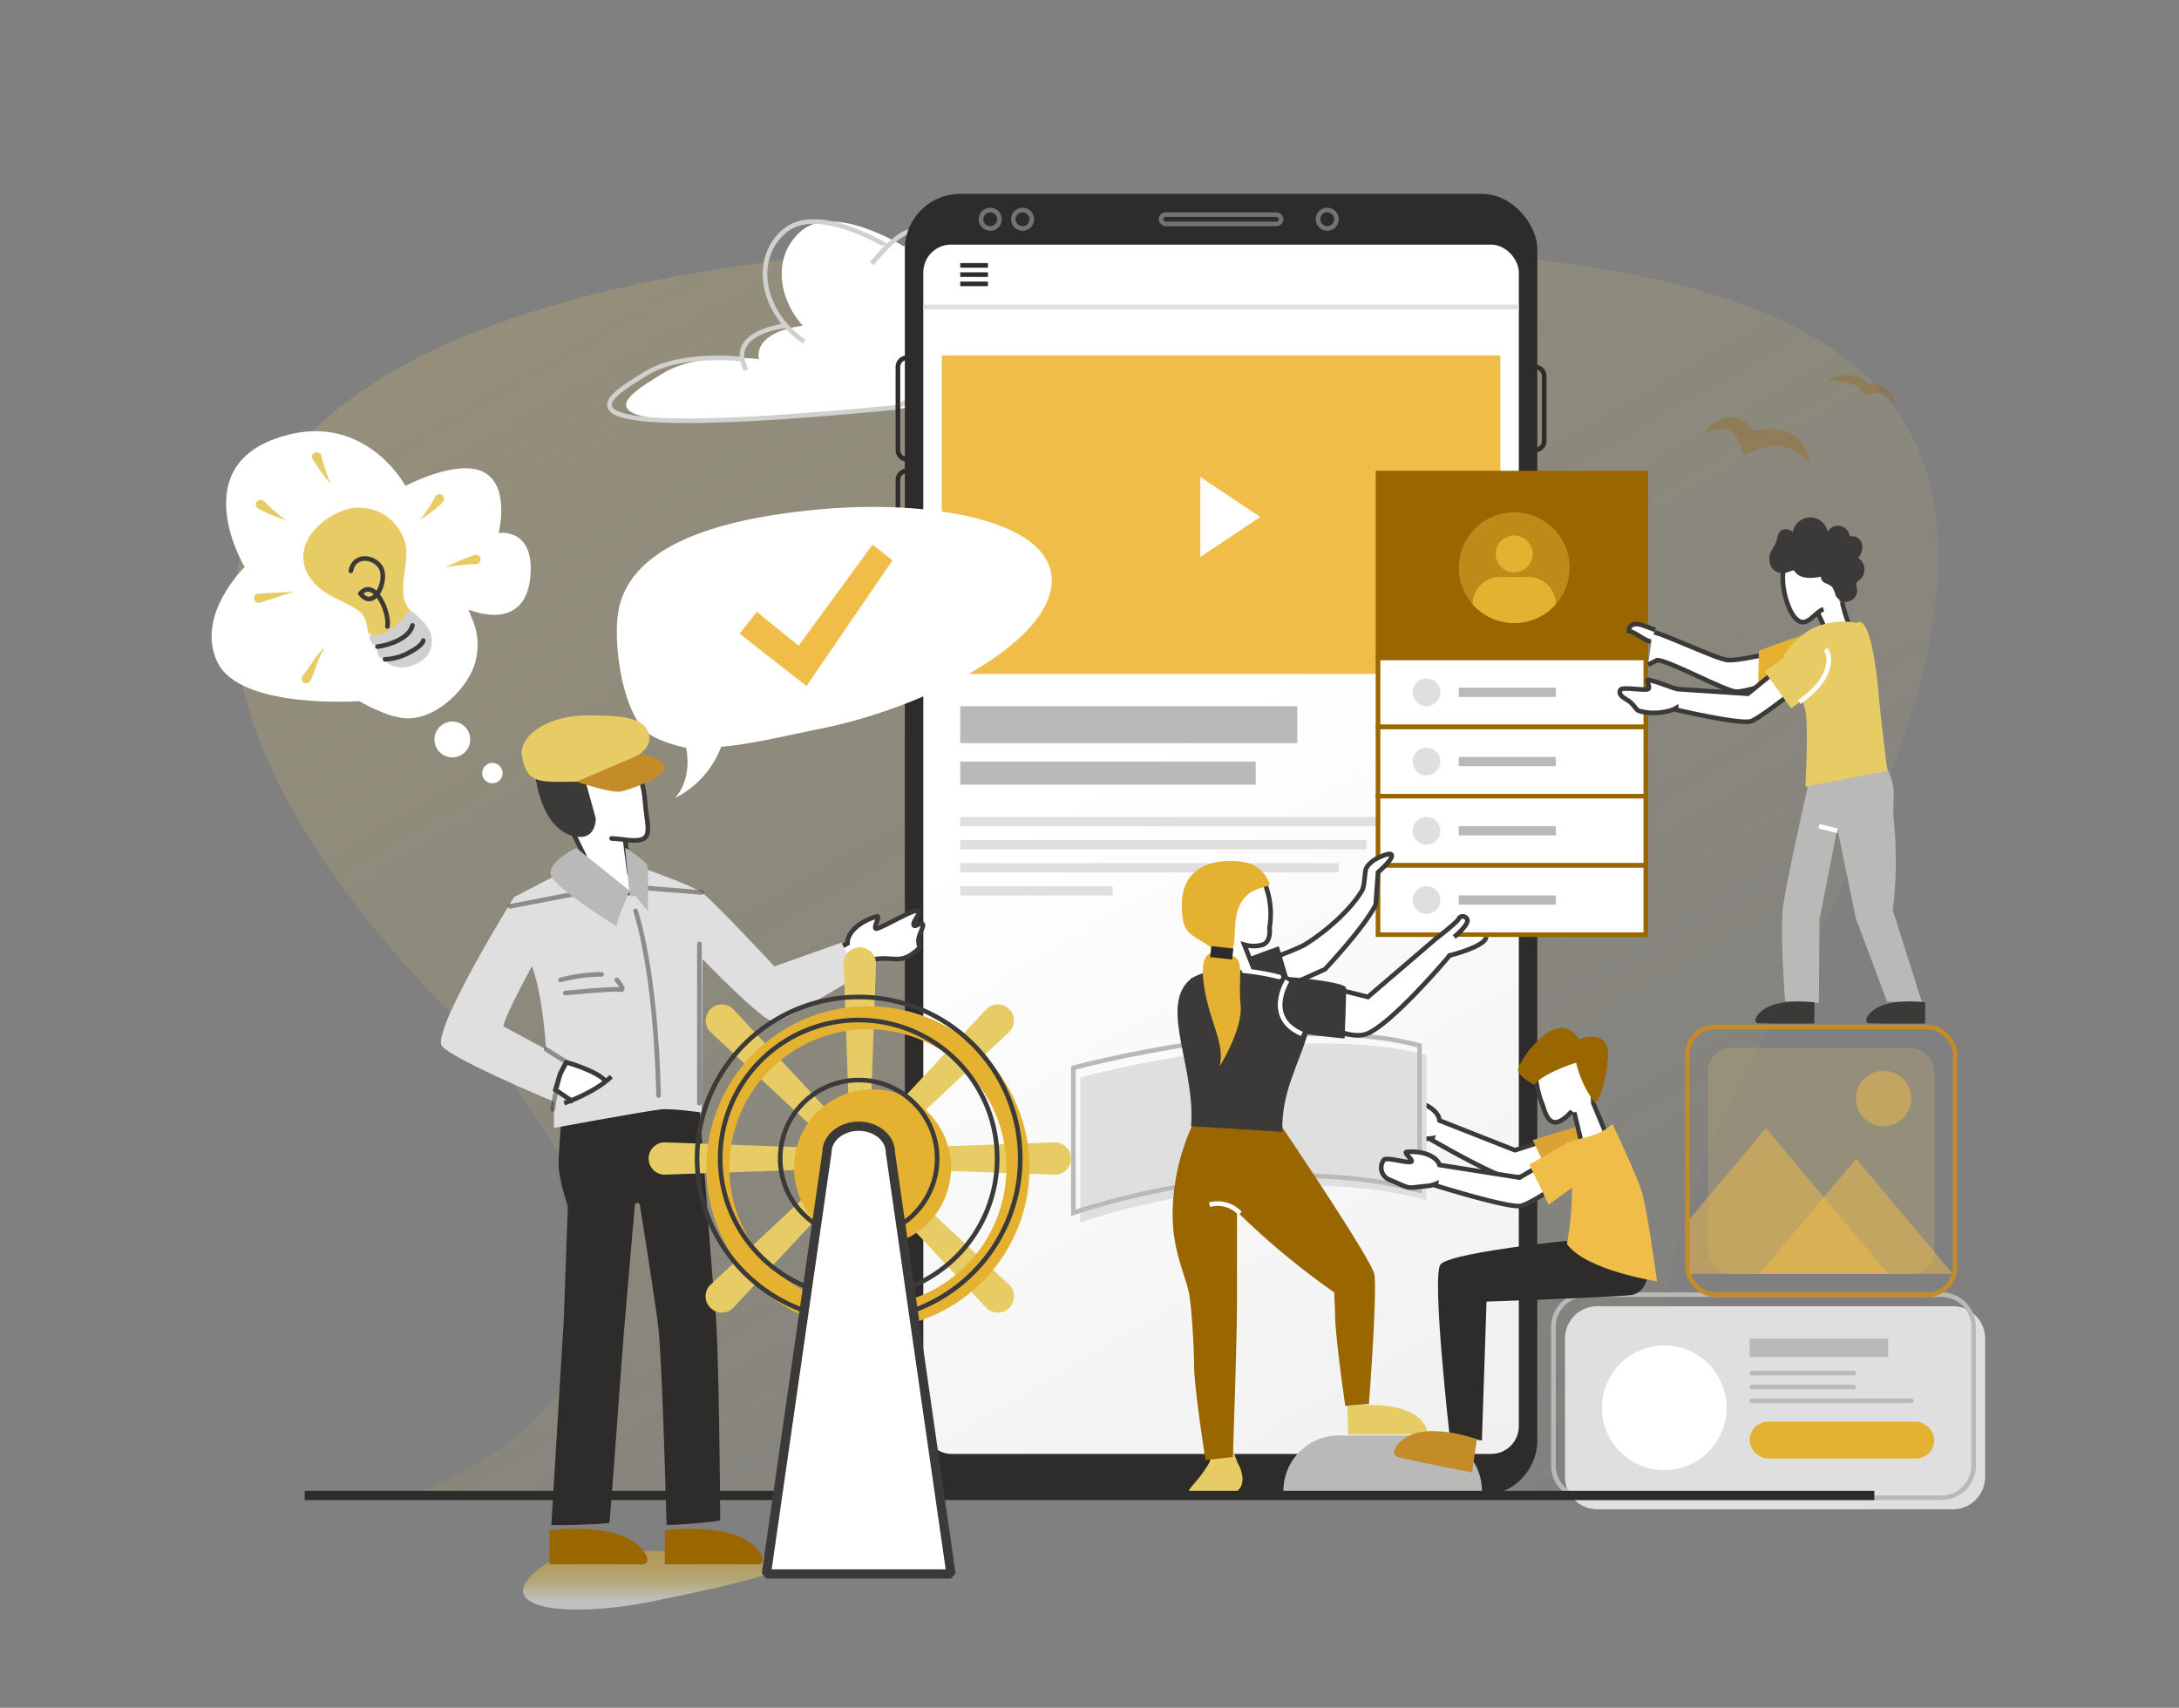 <svg id="Layer_1" data-name="Layer 1" xmlns="http://www.w3.org/2000/svg" xmlns:xlink="http://www.w3.org/1999/xlink" viewBox="0 0 472 370"><rect x="0" y="0" width="472" height="370" fill="#808080" stroke="none"/><defs><style>.cls-1,.cls-23{fill:#e7cb64;}.cls-1,.cls-2{opacity:0.2;}.cls-2{fill:url(#linear-gradient);}.cls-14,.cls-21,.cls-3,.cls-33,.cls-38{fill:#fff;}.cls-13,.cls-18,.cls-24,.cls-26,.cls-27,.cls-29,.cls-31,.cls-34,.cls-36,.cls-37,.cls-4,.cls-8,.cls-9{fill:none;}.cls-4{stroke:#d0d0cf;}.cls-13,.cls-14,.cls-15,.cls-21,.cls-24,.cls-27,.cls-29,.cls-36,.cls-4,.cls-8,.cls-9{stroke-miterlimit:10;}.cls-5{fill:#2d2c2b;}.cls-6{fill:url(#linear-gradient-2);}.cls-16,.cls-28,.cls-32,.cls-34,.cls-7{opacity:0.5;}.cls-18,.cls-8{stroke:#b9b9b8;}.cls-29,.cls-9{stroke:#2d2c2b;}.cls-10,.cls-28{fill:#f0bd49;}.cls-11{fill:#b9b9b8;}.cls-12{fill:#dfdfdf;}.cls-13{stroke:#dfdfdf;}.cls-14,.cls-15{stroke:#960;}.cls-15,.cls-20{fill:#960;}.cls-16,.cls-17{fill:#e5b131;}.cls-18,.cls-26,.cls-31,.cls-33,.cls-34,.cls-37,.cls-38{stroke-linecap:round;}.cls-18,.cls-33,.cls-37,.cls-38{stroke-linejoin:bevel;}.cls-19{opacity:0.3;}.cls-21,.cls-31,.cls-33,.cls-34,.cls-36,.cls-37,.cls-38{stroke:#3b3a39;}.cls-22{fill:#3b3a39;}.cls-24,.cls-26{stroke:#fff;}.cls-25{fill:#dba333;}.cls-26,.cls-31,.cls-34{stroke-linejoin:round;}.cls-27{stroke:#c38c29;}.cls-29,.cls-38{stroke-width:2px;}.cls-30{fill:#d0d0cf;}.cls-32{fill:url(#linear-gradient-3);}.cls-35{fill:#c38c29;}</style><linearGradient id="linear-gradient" x1="336.13" y1="355.23" x2="154.38" y2="40.44" gradientUnits="userSpaceOnUse"><stop offset="0" stop-color="#e7cb64" stop-opacity="0"/><stop offset="1" stop-color="#e7cb64"/></linearGradient><linearGradient id="linear-gradient-2" x1="336.25" y1="308.28" x2="192.75" y2="59.72" gradientUnits="userSpaceOnUse"><stop offset="0" stop-color="#f0f0f0"/><stop offset="0.6" stop-color="#fff"/></linearGradient><linearGradient id="linear-gradient-3" x1="141.65" y1="348.74" x2="141.65" y2="336" gradientUnits="userSpaceOnUse"><stop offset="0.15" stop-color="#fff"/><stop offset="0.51" stop-color="#e7cb64"/><stop offset="1" stop-color="#e2ae31"/></linearGradient></defs><title>illus_b-app_01captain</title><rect class="cls-1" x="370" y="227" width="49" height="49" rx="5.07"/><path class="cls-2" d="M89.28,323.62s84.5-26.34,6.85-105.69C21.39,141.56,14.64,47.79,263.91,52.24,393,54.55,462,72.59,392,206c-18.59,35.4-60.23,104.8,0,117Z"/><path class="cls-3" d="M173.9,70.57s-13.09,1.22-8.69,9.62l-.9-2.4s-13.3-1.6-20.9,3.2-27.6,15.2,54,7.3l6.2-2.9,3.6-15.7-1.9-8.5s2.1-22.2-12.9-4.1l3.39-3.7s-15-9.41-22.19-3.4-5,17.8,4.2,24"/><path class="cls-4" d="M170.3,70.57s-13.09,1.22-8.69,9.62l-.9-2.4s-13.3-1.6-20.9,3.2-27.6,15.2,54,7.3l6.2-2.9,3.6-15.7-1.9-8.5s2.1-22.2-12.9-4.1l3.39-3.7S177.21,44,170,50s-5,17.8,4.2,24"/><rect class="cls-5" x="196" y="42" width="137" height="282" rx="12"/><rect class="cls-6" x="200" y="53" width="129" height="262" rx="6"/><g class="cls-7"><circle class="cls-8" cx="221.5" cy="47.5" r="2"/><rect class="cls-8" x="251.5" y="46.5" width="26" height="2" rx="1"/><circle class="cls-8" cx="287.5" cy="47.5" r="2"/><circle class="cls-8" cx="214.5" cy="47.5" r="2"/></g><path class="cls-9" d="M196.5,77.5h1a0,0,0,0,1,0,0v22a0,0,0,0,1,0,0h-1a2,2,0,0,1-2-2v-18A2,2,0,0,1,196.5,77.5Z"/><path class="cls-9" d="M333.5,79.5h1a0,0,0,0,1,0,0v18a0,0,0,0,1,0,0h-1a2,2,0,0,1-2-2v-14A2,2,0,0,1,333.5,79.5Z" transform="translate(666 177) rotate(-180)"/><path class="cls-9" d="M196.5,102h1a0,0,0,0,1,0,0v22a0,0,0,0,1,0,0h-1a2,2,0,0,1-2-2V104A2,2,0,0,1,196.5,102Z"/><rect class="cls-10" x="204" y="77" width="121" height="69"/><rect class="cls-11" x="208" y="153" width="73" height="8"/><rect class="cls-11" x="208" y="165" width="64" height="5"/><rect class="cls-12" x="208" y="177" width="93" height="2"/><rect class="cls-12" x="208" y="182" width="88" height="2"/><rect class="cls-12" x="208" y="187" width="82" height="2"/><rect class="cls-12" x="208" y="192" width="33" height="2"/><polygon class="cls-3" points="260 103.33 260 112 260 120.67 273 112 260 103.33"/><rect class="cls-5" x="208" y="57" width="6" height="1"/><rect class="cls-5" x="208" y="59" width="6" height="1"/><rect class="cls-5" x="208" y="61" width="6" height="1"/><line class="cls-13" x1="200" y1="66.5" x2="329" y2="66.5"/><rect class="cls-14" x="298.5" y="142.5" width="58" height="15"/><rect class="cls-15" x="298.5" y="102.5" width="58" height="40"/><circle class="cls-16" cx="328" cy="123" r="12"/><circle class="cls-17" cx="328" cy="120" r="4"/><path class="cls-17" d="M331.08,125h-6.16a5.92,5.92,0,0,0-5.92,5.92h0a12,12,0,0,0,18,0h0A5.92,5.92,0,0,0,331.08,125Z"/><circle class="cls-12" cx="309" cy="150" r="3"/><rect class="cls-11" x="316" y="149" width="21" height="2"/><rect class="cls-14" x="298.5" y="157.5" width="58" height="15"/><circle class="cls-12" cx="309" cy="165" r="3"/><rect class="cls-11" x="316" y="164" width="21" height="2"/><rect class="cls-14" x="298.5" y="172.5" width="58" height="15"/><circle class="cls-12" cx="309" cy="180" r="3"/><rect class="cls-11" x="316" y="179" width="21" height="2"/><rect class="cls-14" x="298.5" y="187.5" width="58" height="15"/><circle class="cls-12" cx="309" cy="195" r="3"/><rect class="cls-11" x="316" y="194" width="21" height="2"/><path class="cls-12" d="M422.8,327H346.2a7,7,0,0,1-7.2-6.74V289.74a7,7,0,0,1,7.2-6.74h76.6a7,7,0,0,1,7.2,6.74v30.52A7,7,0,0,1,422.8,327Z"/><path class="cls-18" d="M420.3,324.5H343.7a7,7,0,0,1-7.2-6.74V287.24a7,7,0,0,1,7.2-6.74h76.6a7,7,0,0,1,7.2,6.74v30.52A7,7,0,0,1,420.3,324.5Z"/><rect class="cls-17" x="379" y="308" width="40" height="8" rx="4"/><line class="cls-18" x1="379.5" y1="297.5" x2="401.5" y2="297.5"/><line class="cls-18" x1="379.5" y1="300.5" x2="401.5" y2="300.5"/><line class="cls-18" x1="414" y1="303.5" x2="379.5" y2="303.5"/><circle class="cls-3" cx="360.5" cy="305" r="13.5"/><rect class="cls-11" x="379" y="290" width="30" height="4"/><g class="cls-19"><path class="cls-20" d="M369.21,93.79a7.81,7.81,0,0,1,2.32-2.33,5.94,5.94,0,0,1,3.5-1.07,5.27,5.27,0,0,1,3.74,1.76l.36.37.27.4.54.8c.28.55.5,1.1.75,1.66l-2.81-1.12a11.53,11.53,0,0,1,2.19-.9,13.12,13.12,0,0,1,2.26-.46,9.84,9.84,0,0,1,4.66.6,7.81,7.81,0,0,1,3.62,2.88,9.32,9.32,0,0,1,1,2,12.7,12.7,0,0,1,.46,2.06c-.56-.46-1-1-1.49-1.37a10.8,10.8,0,0,0-1.51-1.11A7.39,7.39,0,0,0,386,96.73a9.15,9.15,0,0,0-3.17.06,13.46,13.46,0,0,0-1.61.39,10.47,10.47,0,0,0-1.49.55l-2.1.93-.71-2.06-.4-1.17-.25-.5-.12-.26c-.05-.06-.09-.13-.14-.2a2.69,2.69,0,0,0-1.41-1.23,5.48,5.48,0,0,0-2.45-.16A17.82,17.82,0,0,0,369.21,93.79Z"/></g><g class="cls-19"><path class="cls-20" d="M395.87,82.39a7.91,7.91,0,0,1,2.23-.9,8.27,8.27,0,0,1,2.45-.24,6.29,6.29,0,0,1,2.55.67,5,5,0,0,1,2,2l-1.18-.48a5.76,5.76,0,0,1,2.28-.15,4.74,4.74,0,0,1,2.12.75,4.33,4.33,0,0,1,1.51,1.59,4.81,4.81,0,0,1,.6,2,9.14,9.14,0,0,0-1.31-1.38,4.42,4.42,0,0,0-1.46-.84,5.4,5.4,0,0,0-1.59-.26,6.15,6.15,0,0,0-1.55.23l-.74.22-.43-.71a4.08,4.08,0,0,0-1.2-1.25,5.87,5.87,0,0,0-1.81-.73,12.11,12.11,0,0,0-2.14-.34C397.43,82.45,396.67,82.43,395.87,82.39Z"/></g><path class="cls-21" d="M358,137c.63-.47,13.8,5.77,16.14,6,3.45.3,16.71-3.25,16.71-3.25l-.49,6.1s-11.92,4.2-14.36,4-14.24-6.62-17-6.84l-2,1"/><path class="cls-17" d="M394,143.21c0-2.76,1.76-6.08-1-6.08-2.22,0-12,3.87-12,3.87l-.15,7S394,146,394,143.21Z"/><path class="cls-21" d="M399,130c.25,2.87,3.85,11.47,3.85,11.47l-5.8,1.15c.47-2.46-3.67-10.58-3.67-10.58"/><path class="cls-11" d="M408.77,217l7.53.07L410,197.19a86.21,86.21,0,0,0,.24-19.19c-.38-3.18.28-5.31-.24-8-.45-2.36-2.07-5.38-2.64-6.8l-14.36.92s-5.7,24.9-6.74,32.15c-.73,5.11.4,20.66.4,20.66l7.34.36.12-18.12L398,179.48,402,199Z"/><path class="cls-21" d="M395,132c-2.26.71-4.16,5.48-7,.64a16.88,16.88,0,0,1-1.82-7.47c0-4.64,2.58-5.17,7.36-5.17,4.42,0,5.34,6.15,5.45,10.37"/><path class="cls-22" d="M393,221.75s-7.15.1-12-.05c-1.65,0-.46-2.45,2.09-3.62,3.78-1.73,9.95-.92,9.95-.92Z"/><path class="cls-22" d="M417,221.75s-7.15.1-12-.05c-1.65,0-.46-2.45,2.09-3.62,3.78-1.73,9.95-.92,9.95-.92Z"/><path class="cls-23" d="M408.83,167l-17.76,3.43s.76-13.64-.07-16.85a65.36,65.36,0,0,0-4.63-11.6s2.94-4.38,6.63-6a15.31,15.31,0,0,1,9.27-1s3-3.4,4.73,16C407.5,156.6,408.83,167,408.83,167Z"/><path class="cls-21" d="M387.92,142.72l-9.31,7.58-15.2-1C362,149,360,148,357.07,147.28c-.71-.17.55,1.7-.07,2-.86.41-5.63-.55-6,.19-.62,1.22,1.08,1.85,2,2.54s1.42,1.81,2,2a12,12,0,0,0,6.32.05,5.43,5.43,0,0,0,1.76-.67l0,.38s14.15,3.32,16.3,2.46c2.39-.95,11.72-8.46,11.72-8.46Z"/><path class="cls-23" d="M394.53,148.78a5,5,0,1,0-6.69-7.31l-5.59,4,5.71,8,6-4.28,0-.05A4.05,4.05,0,0,0,394.53,148.78Z"/><line class="cls-24" x1="394" y1="179" x2="398" y2="180"/><path class="cls-24" d="M389.73,152.09s4.69-3,5.94-6.71-.3-4.61-.3-4.61"/><path class="cls-22" d="M388,123.7a.79.79,0,0,1,.47-.1c.18,0,.29.21.4.35,1.23,1.58,3.64,1.35,5.6,1-.14.57.37,1.11.89,1.38a4.45,4.45,0,0,1,1.53.87,6.41,6.41,0,0,1,.7,1.7,2.45,2.45,0,0,0,4.64-1.51,2.1,2.1,0,0,1-.12-.95c.11-.39.51-.62.83-.88a3,3,0,0,0-.42-4.68,3.52,3.52,0,0,0,.77-3.14,2.23,2.23,0,0,0-2.62-1.53,2.56,2.56,0,0,0-4.78-1,3.83,3.83,0,0,0-7.54.09,2,2,0,0,0-2.47-.38c-.87.55-.9,2-1.21,2.67-.42,1-1.34,1.92-1.4,3.2C383.12,123.57,385.34,124.91,388,123.7Z"/><path class="cls-21" d="M358.53,136.45l-2.37-.86a4.25,4.25,0,0,0-2.09-.36,1.43,1.43,0,0,0-1.26,1.46c1.58.38,3.16,1.94,4.73,2.31"/><path class="cls-21" d="M340.59,245.2l-12.43,4-16.34-6.44c-.19-2-2.85-3.85-6.32-4.31-.83-.11,1.21,2.23.45,2.29-1.06.09-5-2.26-5.67-1.67a2.79,2.79,0,0,0,.33,4.47c4.38,3.14,2.78,2.48,7.53,3.07a6.29,6.29,0,0,0,2.12,0l-.15.36s14.49,8.37,17.11,8.31c2.89-.07,15.31-4,15.31-4Z"/><path class="cls-12" d="M234,264.84s40-14.2,75-4.84V228.59c-29-7.75-75,4.84-75,4.84Z"/><path class="cls-8" d="M232.5,262.76s40-14.19,75-4.83V226.52c-29-7.75-75,4.84-75,4.84Z"/><path class="cls-25" d="M343.38,252.56a4.31,4.31,0,1,0-2.46-8.27L332,247l3.42,7.14,7.38-1.46A3,3,0,0,0,343.38,252.56Z"/><path class="cls-21" d="M341,241l2,8.3,5.49-2.23L345.13,239l-.35-11-5.93-2-6.15,4.78c-.47,3.36,1,7.64,1.3,8.21s.82,3.67,2.49,4.12,4-2.37,4-2.37"/><path class="cls-5" d="M357.11,274.69c0-3.09-3.79-6.69-8.47-6.69-2.18,0-34.66,3.09-36.64,6-1.87,2.75,2,37,2,37l7,1.09L322,282s27.17-.93,31.21-1.41S357.11,274.69,357.11,274.69Z"/><path class="cls-10" d="M358.94,277.59s-15.3-2.26-19.53-8.07c0,0,2.7-13.45-.41-20.52-1.21-2.75,6.27-1.43,10.25-5.52,0,0,5.3,11,6.46,15S358.94,277.59,358.94,277.59Z"/><path class="cls-21" d="M338.37,249.69l-9.21,5.44-17.34-2.73c-.62-1.89-3.62-3.13-7.11-2.82-.83.07,1.67,1.91.94,2.13-1,.31-5.42-1.11-5.9-.4A2.8,2.8,0,0,0,301,255.6c5,2.12,3.26,1.82,8,1.36a6.23,6.23,0,0,0,2.06-.48l-.06.38s16,5,18.5,4.39c2.81-.7,11.72-7.15,11.72-7.15Z"/><path class="cls-10" d="M343.23,255.39c2.67-1.49,3.89-4.38,2.73-6.46s-4.26-2.57-6.93-1.08l-7.73,4.46,4.14,8.69S343,255.51,343.23,255.39Z"/><path class="cls-20" d="M341.41,230.24s-6.81,2.06-9.11,4.77c0,0-3.31-1.64-3.44-3.24s8.43-14.25,13.15-6.63c0,0,7-2.71,6.27,4.3s-2.16,8.92-2.77,9.56A23.63,23.63,0,0,1,341.41,230.24Z"/><path class="cls-21" d="M258,223l29-13s8.5-9,11-14l.5-7s4.44-3.84,2.5-4c-.42,0-3.74.86-5,3-.48.81-.29,3.81-1,5-3.28,5.5-10.73,10.9-13,12-6,2.9-23,8-23,8Z"/><polygon class="cls-22" points="277 205 280 215 257.95 223 257.95 212 277 205"/><path class="cls-21" d="M274,191.49a17.94,17.94,0,0,1,1,9.51s.43,3-1.47,3.68a7.11,7.11,0,0,1-4,0L272,211l-5.79.66L264.8,192Z"/><path class="cls-23" d="M292,310.77s9.56.14,16-.07c2.21-.07.62-3.28-2.8-4.84-5.05-2.31-13.3-1.23-13.3-1.23Z"/><path class="cls-23" d="M261.87,313.29l4.86-1.05a22.87,22.87,0,0,0,1.39,4.79c.7,1.12,3.66,7.55-5.38,7.21s-4.53-.78-.87-7.21A4.13,4.13,0,0,0,261.87,313.29Z"/><path class="cls-20" d="M297.69,276.07c-.65-3.46-22.39-35.48-22.39-35.48L258.65,243A47.24,47.24,0,0,0,254,263c0,8.76,3.16,13.72,3.75,18.37.46,3.66.9,10.74.9,14.43,0,4.73,2.47,20.52,2.47,20.52l5.93-.65s.9-25.43.9-33.58V262.5A164.45,164.45,0,0,0,289,280c.07,1.78.19,3.43.19,4.68,0,4.73,2.21,19.93,2.21,19.93l5.13-.45S298.38,279.8,297.69,276.07Z"/><path class="cls-22" d="M277.76,245.21,258,244c1-12.26-6.45-25.17-.79-31.23,4.85-5.2,22-1.12,22-1.12s6,5.19,4.18,11.81C281.35,230.78,277.56,236.37,277.76,245.21Z"/><path class="cls-21" d="M321.89,203c0,2-7.74,4-7.89,4-1.33,1.7-13,15.17-18,17-4.47,1.62-12.05-3.73-12.05-3.73l3.31-6.54,9.05,2.27,14.82-12.71S316,199.55,316,199a1,1,0,0,1,1.69,0c1,1-2.69,4-2.69,4"/><path class="cls-22" d="M278.91,211.65s10.8.82,12.6,2.18c.23.17-.25,11.17-.25,11.17S280,224,279,223C275.05,219.05,278.91,211.65,278.91,211.65Z"/><path class="cls-17" d="M256,196c0,6.34,1.64,6.16,6,9,5.17,3.37,5.27,1.82,5.56-4.51.44-9.49,8.14-7.65,7.42-9.18-1.82-3.8-4.21-4.77-8.62-4.77C260.14,186.54,256,189.66,256,196Z"/><path class="cls-17" d="M263.09,206.53s-3.51-1.09-2.28,7.05,4.57,12.29,3.39,17.42c0,0,5.09-8,4.53-13.41s.9-9.73-1.71-10.45A12.71,12.71,0,0,0,263.09,206.53Z"/><rect class="cls-5" x="263.46" y="204.05" width="2.4" height="4.8" transform="translate(30.65 447.09) rotate(-83.76)"/><path class="cls-24" d="M262,261a6.6,6.6,0,0,1,6.61,1.89"/><path class="cls-24" d="M278.86,212.46s-5.11,8,3.14,11.54"/><path class="cls-26" d="M269.46,210.34a46.61,46.61,0,0,1,7.58,1.31"/><rect class="cls-27" x="365.5" y="222.5" width="58" height="58" rx="6"/><polyline class="cls-28" points="381.1 276 402.05 251.03 423 276"/><circle class="cls-28" cx="408" cy="238" r="6"/><polygon class="cls-28" points="366 276 409 276 382.5 244.41 366 264.08 366 276"/><line class="cls-29" x1="66" y1="324" x2="406" y2="324"/><path class="cls-3" d="M148.61,162s1.6,6.4-2.4,10.9a20.58,20.58,0,0,0,10-11.1c6.95-.63,14.71-2.55,21.42-3.9,23.61-4.74,50.2-19,50.2-32.1s-26.21-17.63-50.2-15.45c-24.8,2.25-41,8.85-43.6,21.65-1.27,6.25.35,19.9,5.13,25.75C141.52,160.65,148.61,162,148.61,162Z"/><path class="cls-3" d="M104.5,168a2.21,2.21,0,1,0,1.7-2.66A2.23,2.23,0,0,0,104.5,168Z"/><path class="cls-3" d="M94.1,160.27A3.88,3.88,0,1,0,98,156.33,3.91,3.91,0,0,0,94.1,160.27Z"/><polygon class="cls-10" points="193.31 121.41 189 118 173 139.9 163.93 132.57 160.22 137.29 174.7 148.63 193.31 121.41"/><path class="cls-3" d="M102.94,143.53c1.73-6.51-1.36-10.17-1.36-11.44,0,0,12.35,5.39,13.33-7.48.78-10.37-6.9-9.14-6.9-9.14s2.57-10-3.12-13.12-17.06,2.92-17.06,2.92-9.17-17.13-28.26-10.2S53,122.85,53,122.85s-10.83,10.48-5.87,20.68,30.71,8.38,30.71,8.38,6.17,3.73,10.53,3.73C95.06,155.64,101.58,148.63,102.94,143.53Z"/><path class="cls-23" d="M95.87,108.83a26.81,26.81,0,0,1-4.91,3.8,26.38,26.38,0,0,0,3.3-5,1,1,0,1,1,1.82.9,1.35,1.35,0,0,1-.2.27Z"/><path class="cls-23" d="M103.15,122.21a42.58,42.58,0,0,0-6.59.71,43.52,43.52,0,0,1,6.16-2.66,1,1,0,1,1,.73,1.89A1.59,1.59,0,0,1,103.15,122.21Z"/><path class="cls-23" d="M69.56,98.67a65.54,65.54,0,0,0,2.06,6.26,64.92,64.92,0,0,1-3.83-5.34,1,1,0,1,1,1.62-1.21.87.87,0,0,1,.14.27Z"/><path class="cls-23" d="M56,128.59l7.68-.4-7.31,2.37a1,1,0,0,1-.62-1.92A1.11,1.11,0,0,1,56,128.59Z"/><path class="cls-23" d="M65.59,146.39a35.84,35.84,0,0,0,2.26-3.18,14.79,14.79,0,0,1,2.61-3.07c-1.56,2.2-1.95,4.77-3.18,7.32v0a1,1,0,1,1-1.82-.88A1.1,1.1,0,0,1,65.59,146.39Z"/><path class="cls-23" d="M57.19,108.59a34.81,34.81,0,0,0,4.8,4.12,35.59,35.59,0,0,1-6-2.48,1,1,0,0,1-.47-1.36,1,1,0,0,1,1.35-.47,1,1,0,0,1,.26.18Z"/><path class="cls-23" d="M79.94,137.25l5.94,2.93,1.67-1.3,1.31-6.71c-3.31-3.12-.11-10-1-14.14a10.32,10.32,0,0,0-14.57-7c-7.12,3.32-10.48,10.41-4.49,16,2.68,2.5,6.45,3.45,9.07,5.43,1.61,1.21,1.5,3.34,2.09,5.2Z"/><path class="cls-30" d="M81.25,139.81A2.36,2.36,0,0,1,80,137.63c4.07.39,6.61-2.9,8.87-5.46,2.83,2.3,5.69,4.77,4.33,8.63-.91,3.1-7.22,5.6-10,2.07h0c-1-.24-1.68-1.07-1.44-2.81Z"/><path class="cls-31" d="M76,123.7c.79-4.14,5.87-3,6.76-.11s-1.89,8.68-4.71,5c3.23-3.56,6.45,4.45,5.86,7.16"/><path class="cls-31" d="M81.75,140.1c2.53-.3,6.92-1.8,7.6-4.6"/><path class="cls-31" d="M83.41,142.85A12.06,12.06,0,0,0,89,141.17c.77-.41,2.52-1.49,2.69-2.39"/><path class="cls-32" d="M170,339c0,1.66-13.29,4.86-29,8-20,4-36,1-23-8,1.36-.94,7-3,23-3S170,337.34,170,339Z"/><path class="cls-20" d="M144,338.94s12-.12,20,0c2.74,0,.72-3.95-3.51-5.88-6.26-2.87-16.49-1.52-16.49-1.52Z"/><path class="cls-20" d="M119.07,338.94s12-.12,19.93,0c2.74,0,.72-3.95-3.51-5.88-6.26-2.87-16.49-1.52-16.49-1.52Z"/><path class="cls-5" d="M122,237.83s-1,10.9-1,14.53c0,3,2,9,2,9l-.88,24.6v0l-2.69,44.36c0,.34,12.54-.16,12.57-.41.39-3.15,2.56-34.36,3.19-41.76.46-5.46,1.69-19.74,2.33-27.05a.55.55,0,0,1,1.09,0c1.13,7.08,3.28,20.74,3.94,26.07.89,7.14,1.71,39.32,1.84,43.14,0,.32,11.61-.65,11.61-.94,0-3.69-.28-37.2-1-44.92-1.09-11.69-3.38-44.92-4-49.58C151,234.56,122,237.83,122,237.83Z"/><path class="cls-21" d="M198.82,197.36c-.79-.56-7.79,3.74-9,3.82-.86.06,1-2.89.13-2.63-3.81,1.07-6.48,3.59-6.37,5.84l-7.25,4.19L178.9,213l7.27-4.2-.22-.38a7.06,7.06,0,0,0,2.37-.32c5.23-1.42,6.46,1.49,10.86-2.74.18-.17-.36-.66-.18-2,.11-.85,1.05-2.64.92-3-.34-1-1.8.86-2,0S199.6,197.91,198.82,197.36Z"/><path class="cls-12" d="M182.27,204.22l-14.51,5.15s-14-15-15.88-16.11c-5.14-3-22.26-8.39-22.26-8.39l-18.27,9.49S94.82,221,95.52,226.24C95.84,228.62,120,238.7,120,238.7v0l0,5.67s17.31-3.21,23-4c2.24-.31,9,.66,9,.66l.17-33.24s12.9,13.39,15.39,13.59c1.91.15,18.41-10,18.41-10ZM109,222.35c.6-2.73,6.21-13,6.21-13s2.1,4.4,3.1,18Z"/><path class="cls-33" d="M135.47,182.44l.85,6.71,2.63,4-8.88,1-3.59-8.91-2-4.07s-2.68-11.76-2-14,13.87-.2,13.87-.2,2.81-.69,3.37,6.66c.49,6.46,2.55,9.37-5.06,8.21-.66-.1-1.4-.1-2.19-.19"/><line class="cls-34" x1="110.5" y1="196.36" x2="124.5" y2="193.66"/><line class="cls-34" x1="139.51" y1="192.36" x2="152" y2="193.36"/><path class="cls-11" d="M136.41,193s-2.83,6.05-2.81,7.72c0,0-13.86-8.52-14.33-11.32s5.54-5.7,5.54-5.7Z"/><path class="cls-11" d="M137.66,194.15l2.67,3.2s.13-8.2,0-9.5-4.92-4.2-4.92-4.2l1,10.5"/><path class="cls-22" d="M115.87,167.2s.89,12.4,8.59,14c4.81,1,4.58-3.94,4.58-3.94L125.92,166Z"/><path class="cls-23" d="M113.08,164c1.14,6.08,4.16,5.36,11.78,5.36,0,0,15.79-4.23,15.79-9.19S134.48,155,126.87,155,112.16,159.11,113.08,164Z"/><path class="cls-35" d="M124.86,169.35s7.41,2.53,9.57,2.14,9.8-3.33,9.56-5.12-2.66-2.62-5.1-3"/><path class="cls-21" d="M124.15,238.72l-3.84-2.61,1-3.42,1.38-2.54s6.91,1.93,8.56,4.19"/><g class="cls-7"><path class="cls-31" d="M137.66,197.35s4.35,12.15,5,40"/></g><g class="cls-7"><path class="cls-31" d="M119.71,240.36s1.23-8.41,3-10.21"/></g><path class="cls-36" d="M122.21,239s6.45-2.15,10.2-5.74"/><g class="cls-7"><line class="cls-31" x1="151.5" y1="204.5" x2="151.5" y2="239"/></g><g class="cls-7"><path class="cls-31" d="M121.41,212.3a36.15,36.15,0,0,1,8.9-1.2"/></g><g class="cls-7"><path class="cls-31" d="M122.44,215.15s10.57-1.05,11.92-.75-.76-2.1-.76-2.1"/></g><line class="cls-34" x1="118.31" y1="227.36" x2="122.74" y2="230.15"/><path class="cls-23" d="M184.25,251.25l-1.5-42.5a3.5,3.5,0,0,1,3.5-3.5h0a3.5,3.5,0,0,1,3.5,3.5l-1.5,42.5Z"/><path class="cls-23" d="M187.84,252.24l-29,31.11a3.49,3.49,0,0,1-4.95,0h0a3.49,3.49,0,0,1,0-5l31.11-29Z"/><path class="cls-23" d="M187.49,252.59l31.11-29a3.49,3.49,0,0,0,0-4.95h0a3.49,3.49,0,0,0-4.95,0l-29,31.11Z"/><path class="cls-23" d="M185,252.59l-31.11-29a3.49,3.49,0,0,1,0-4.95h0a3.49,3.49,0,0,1,4.95,0l29,31.11Z"/><path class="cls-23" d="M184.66,252.24l29,31.11a3.49,3.49,0,0,0,4.95,0h0a3.49,3.49,0,0,0,0-5l-31.11-29Z"/><path class="cls-23" d="M186.5,253,144,254.5a3.5,3.5,0,0,1-3.5-3.5h0a3.5,3.5,0,0,1,3.5-3.5l42.5,1.5Z"/><path class="cls-23" d="M186,253l42.5,1.5A3.5,3.5,0,0,0,232,251h0a3.5,3.5,0,0,0-3.5-3.5L186,249Z"/><path class="cls-17" d="M188,218a35,35,0,1,0,35,35A35,35,0,0,0,188,218Zm0,65a30,30,0,1,1,30-30A30,30,0,0,1,188,283Z"/><path class="cls-37" d="M186,216a35,35,0,1,0,35,35A35,35,0,0,0,186,216Zm0,65a30,30,0,1,1,30-30A30,30,0,0,1,186,281Z"/><circle class="cls-17" cx="189" cy="253" r="17"/><circle class="cls-37" cx="186" cy="251" r="17"/><path class="cls-38" d="M206,341H166l13.12-91.32c0-3.14,3.08-5.68,6.88-5.68h0c3.8,0,6.87,2.54,6.87,5.68Z"/><path class="cls-11" d="M290,311h19a12,12,0,0,1,12,12v0a0,0,0,0,1,0,0H278a0,0,0,0,1,0,0v0A12,12,0,0,1,290,311Z"/><path class="cls-35" d="M318.85,319s-9.56-1.76-16-3.3c-2.19-.53-.06-4,3.61-5.12,5.42-1.7,13.46,1.24,13.46,1.24Z"/></svg>